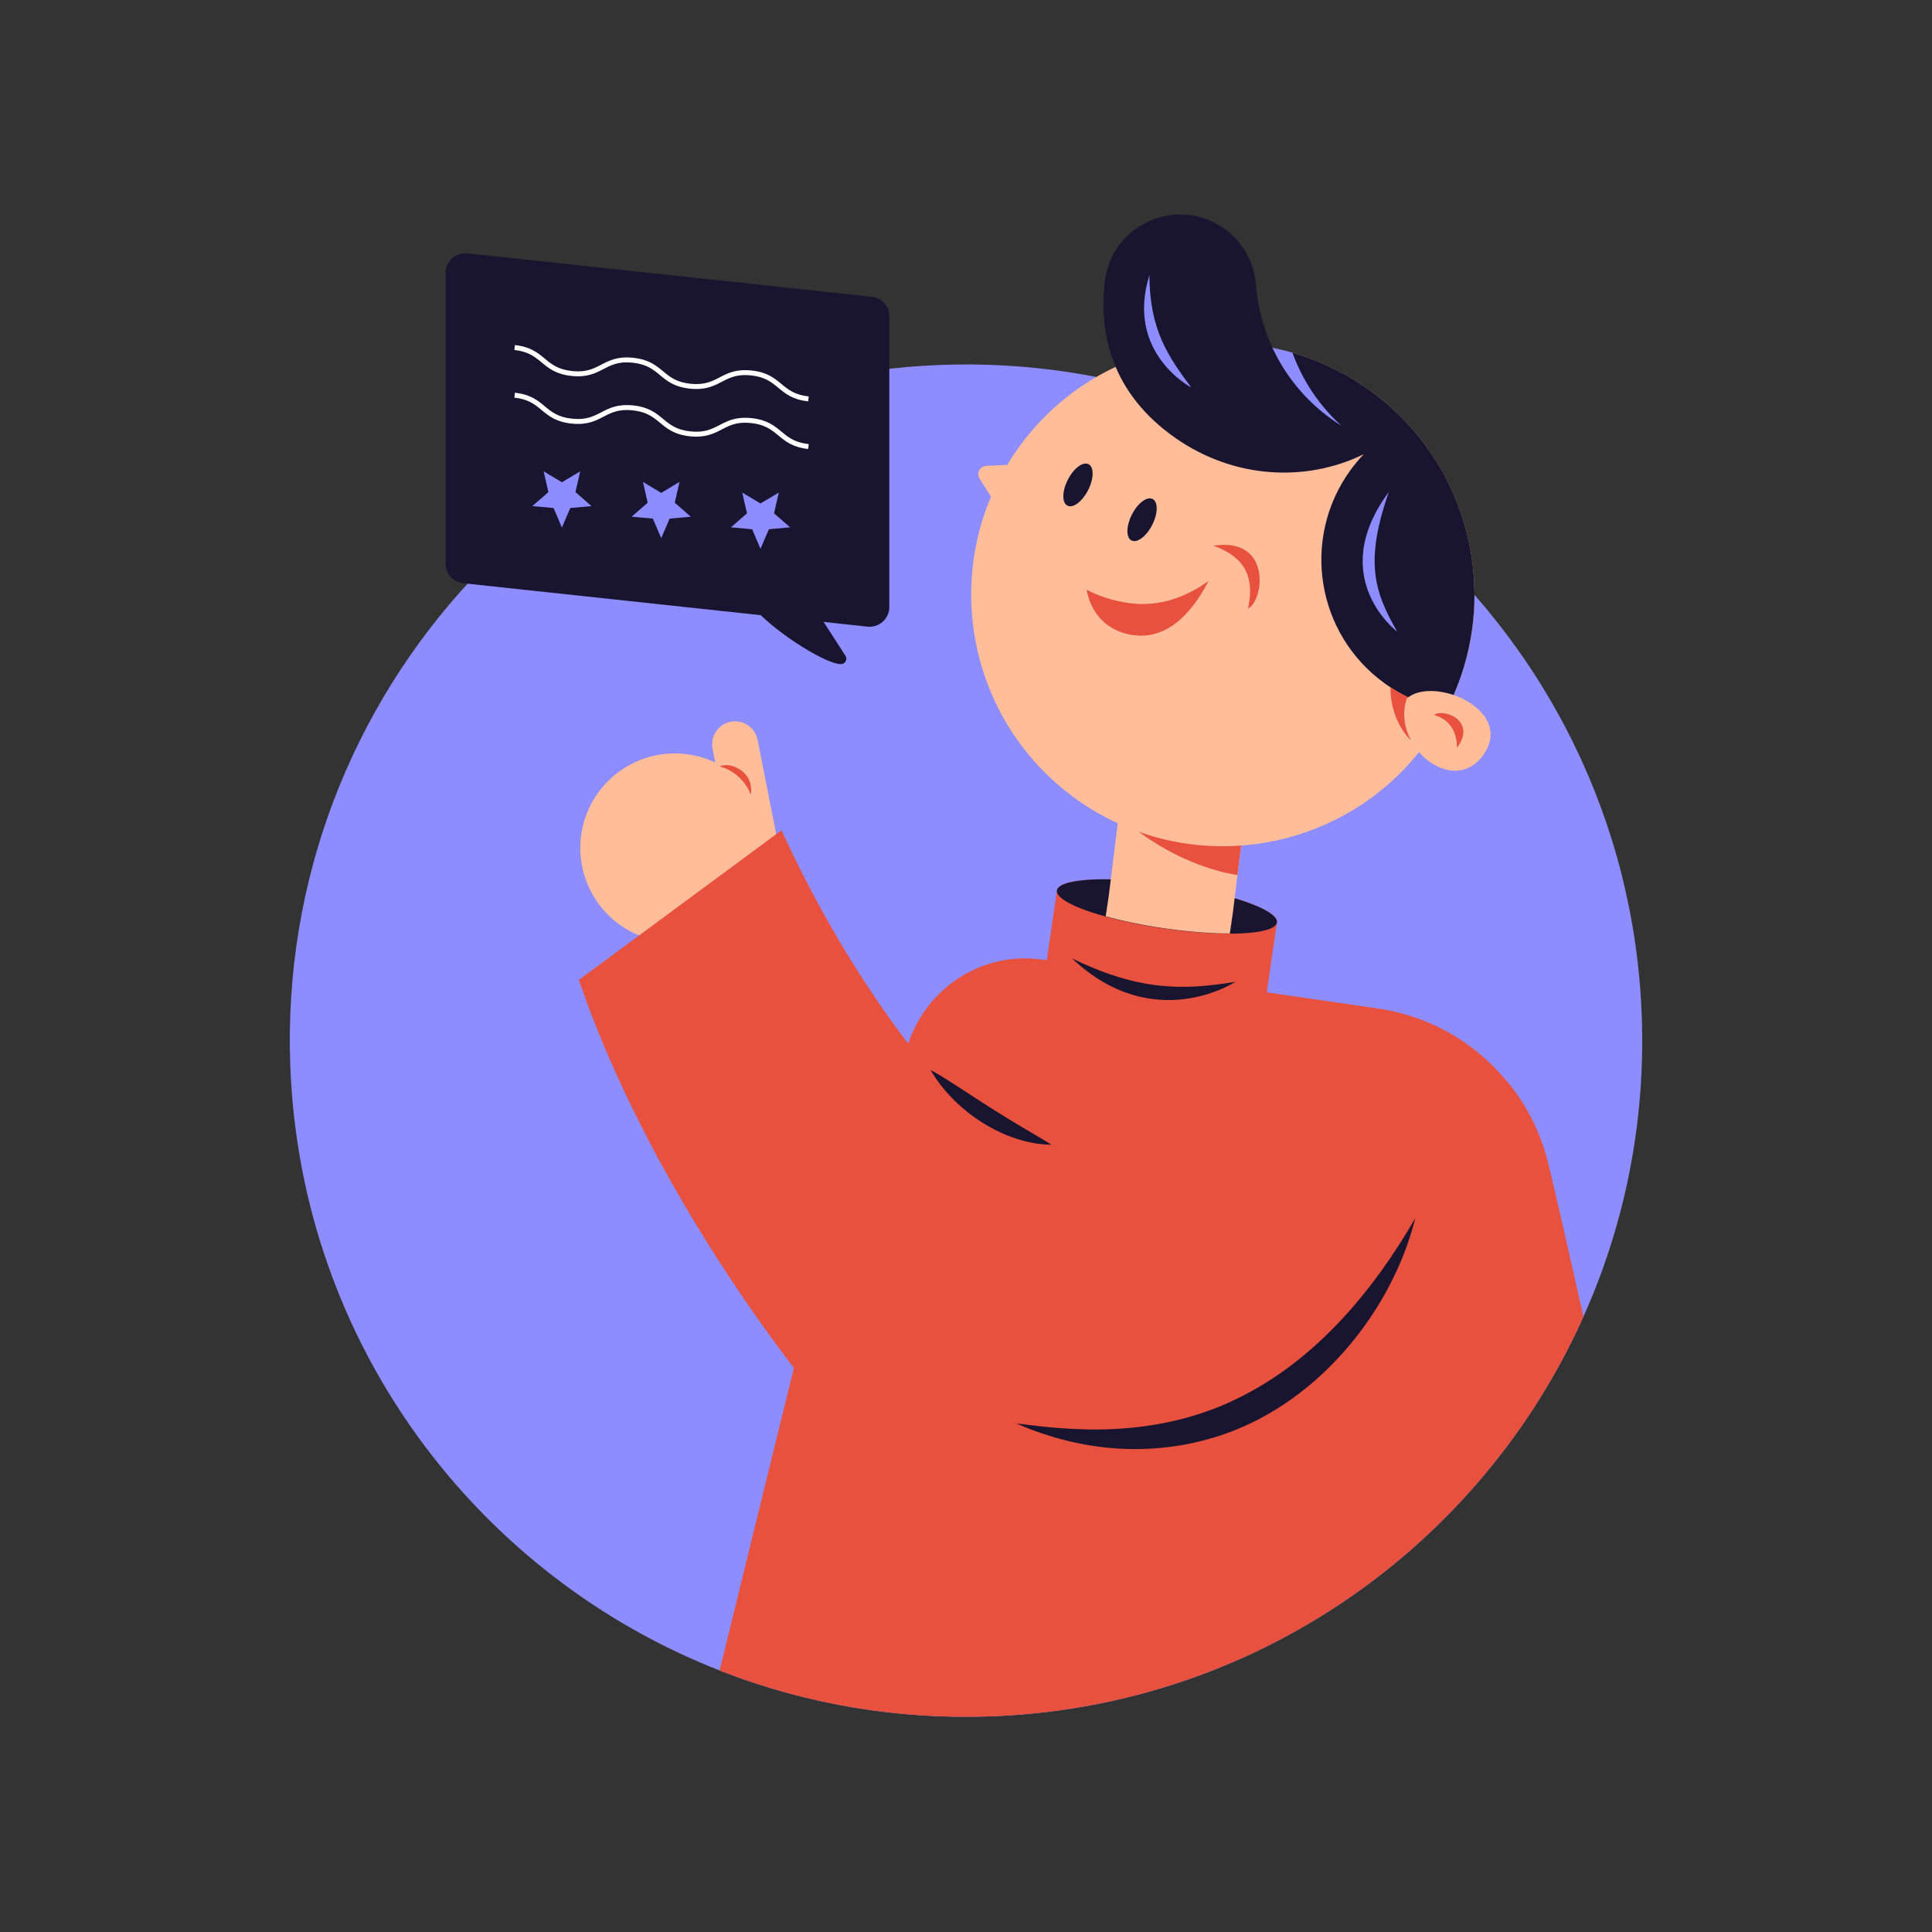 <?xml version="1.0" encoding="UTF-8"?>
<!DOCTYPE svg  PUBLIC '-//W3C//DTD SVG 1.1//EN'  'http://www.w3.org/Graphics/SVG/1.1/DTD/svg11.dtd'>
<svg clip-rule="evenodd" fill-rule="evenodd" stroke-linejoin="round" stroke-miterlimit="2" version="1.1" viewBox="0 0 1e3 1e3" xml:space="preserve" xmlns="http://www.w3.org/2000/svg"><rect x="0" y="0" width="1e3" height="1e3" fill="#333333" stroke="none"/><clipPath id="_clip1"><rect x="150" y="111" width="700" height="777.62"/></clipPath><g clip-path="url(#_clip1)" fill-rule="nonzero"><path d="m150.26 551.74c5.404 144.12 97.209 264.6 223.7 313.48 43.056 16.646 90.116 24.993 139.16 23.153 51.86-1.945 100.66-15.079 144.16-36.996 4.377-2.2 8.701-4.487 12.961-6.866 65.936-36.758 118.53-94.15 149.4-163.11 11.289-25.22 19.67-51.977 24.737-79.849 4.469-24.586 6.356-50.032 5.381-76.035-1.898-50.572-14.43-98.23-35.377-140.91-2.676-5.462-5.496-10.843-8.445-16.13-2.612-4.696-5.328-9.316-8.155-13.866-3.157-5.114-6.454-10.146-9.879-15.074-0.923-1.335-1.857-2.67-2.803-3.993-13.222-18.522-28.191-35.679-44.669-51.251-2.699-2.554-5.439-5.068-8.225-7.534-6.297-5.59-12.798-10.953-19.49-16.078-3.361-2.577-6.78-5.096-10.233-7.551-11.672-8.289-23.861-15.875-36.52-22.7-8.915-4.818-18.069-9.252-27.425-13.292-7.54-3.262-15.213-6.257-23.014-8.985-1.817-0.633-3.645-1.26-5.479-1.869-18.829-6.234-38.343-10.912-58.396-13.884-21.064-3.111-42.707-4.347-64.763-3.517-193.16 7.244-343.88 169.7-336.63 362.86h6e-3z" fill="#8d8dff"/><path d="m368.84 387.42 5.949 31.529c1.213 6.436 29.932 28.04 28.713 21.609l-11.364-57.532c-1.213-6.437-7.412-10.668-13.849-9.455s-10.668 7.412-9.455 13.849h6e-3z" fill="#ffbd99"/><path d="m349.28 487.8c-27.01 0-48.906-21.896-48.906-48.907 0-27.01 21.896-48.906 48.906-48.906 27.011 0 48.907 21.896 48.907 48.906 0 27.011-21.896 48.907-48.907 48.907z" fill="#ffbd99"/><path d="m241.94 131.14 209.24 22.456c5.195 0.558 9.136 4.946 9.136 10.169v150.41c0 6.082-5.276 10.819-11.324 10.169l-22.694-2.438 11.405 17.674c0.377 0.685 0.453 1.497 0.215 2.24s-0.784 1.358-1.486 1.689c-4.748 2.275-29.323-12.142-42.655-25.097l-154.03-16.531c-5.194-0.557-9.135-4.945-9.135-10.169v-150.4c0-6.083 5.276-10.819 11.324-10.169l5e-3 -6e-3z" fill="#191530"/><path d="m372.48 864.65c0.493 0.191 0.981 0.383 1.474 0.574 43.056 16.647 90.116 24.993 139.16 23.153 51.86-1.944 100.66-15.079 144.16-36.996 4.376-2.2 8.7-4.486 12.96-6.872 42.888-23.907 80.127-56.544 109.42-95.415 15.724-20.855 29.149-43.509 39.928-67.573-6.919-30.391-13.495-60.282-18.394-80.005-3.488-14.04-9.78-27.227-18.585-38.621-0.023-0.029-0.046-0.058-0.07-0.087-1.764-2.281-3.627-4.493-5.601-6.623-0.156-0.174-0.29-0.325-0.406-0.447-15.938-17.633-37.878-30.031-63.231-33.722l-57.63-8.393-0.406-0.058-20.222-2.943-6.228-0.911-64.641-9.414-5.462-0.79-16.89-2.467-2.084-0.301c-36.996-5.387-69.918 22.108-72.866 59.377-0.29 3.691-29.741 32.271-34.344 63.91l-60.044 244.62z" fill="#e8513d"/><path d="m540.61 505.3 113.86 16.577 6.199-42.586c0.058-0.383 0.076-0.766 0.064-1.143 0 0 6e-3 0 0-6e-3 0.11-0.215 0.174-0.435 0.209-0.661 0.621-4.249-10.511-9.665-27.529-14.14-0.999-0.261-2.014-0.516-3.042-0.771-7.412-1.823-15.781-3.466-24.702-4.76-7.099-1.033-13.936-1.77-20.274-2.194-2.862-0.203-5.619-0.337-8.248-0.418-17.395-0.534-29.451 1.48-30.072 5.706-0.029 0.232-0.035 0.47 0 0.708-0.122 0.354-0.209 0.72-0.267 1.103l-6.199 42.591 6e-3 -6e-3z" fill="#e8513d"/><path d="m393.64 260.61-9.455-5.653 2.449 10.743-8.294 7.244 10.97 0.992 4.33 10.129 4.33-10.129 10.97-0.992-8.294-7.244 2.449-10.743-9.455 5.653z" fill="#8d8dff"/><path d="m342.25 255.11-9.455-5.653 2.45 10.744-8.294 7.243 10.97 0.987 4.329 10.128 4.33-10.128 10.97-0.987-8.294-7.243 2.45-10.744-9.456 5.653z" fill="#8d8dff"/><path d="m290.85 249.62-9.455-5.653 2.45 10.743-8.294 7.244 10.97 0.987 4.329 10.128 4.33-10.128 10.97-0.987-8.294-7.244 2.45-10.743-9.456 5.653z" fill="#8d8dff"/><path d="m576.08 633.53c-17.123-1.753-105.62-60.433-171.6-203.76l-104.85 77.433c40.102 117.74 128.61 228.06 157.5 253.81 63.59 56.701 118.96-127.48 118.96-127.48h-6e-3z" fill="#e8513d"/><path d="m574.26 474.94c2.548 0.679 5.229 1.323 8.027 1.95 6.193 1.399 12.961 2.647 20.054 3.68 8.915 1.3 17.412 2.119 25.033 2.484 1.062 0.053 2.113 0.093 3.14 0.128 17.581 0.563 29.787-1.445 30.414-5.705 0.621-4.249-10.511-9.665-27.529-14.14-0.998-0.261-2.014-0.516-3.041-0.771-7.412-1.823-15.782-3.466-24.703-4.76-7.099-1.033-13.936-1.77-20.274-2.194-2.862-0.203-5.619-0.337-8.248-0.418-17.395-0.534-29.451 1.48-30.072 5.706-0.615 4.225 10.367 9.594 27.193 14.046l6e-3 -6e-3z" fill="#191530"/><path d="m646.23 406.04-7.174 58.762-1.022 8.346-1.491 10.03c-1.892 0-3.877-0.029-5.932-0.093-1.027-0.035-2.072-0.076-3.14-0.128-7.621-0.365-16.113-1.184-25.028-2.484-7.087-1.033-13.855-2.275-20.042-3.68-2.792-0.627-5.473-1.271-8.021-1.95-0.703-0.186-1.393-0.371-2.072-0.563l1.584-10.61 1.068-8.625 7.917-63.852 63.359 14.847h-6e-3z" fill="#ffbd99"/><path d="m642.71 434.78-2.217 18.15c-26.299-4.179-51.205-20.454-61.374-31.523l0.023-0.156c4.986 2.478 10.187 4.655 15.585 6.518 15.903 5.473 32.143 7.696 47.983 7.011z" fill="#e8513d"/><path d="m527.4 231.45c-42.15 58.303-29.068 139.7 29.236 181.85 58.303 42.15 139.7 29.067 181.84-29.236 3.883-5.375 7.285-10.953 10.262-16.687 20.953-40.566 18.678-88.619-4.098-126.56-4.643-7.789-10.157-15.184-16.507-21.963-5.63-6.019-11.956-11.614-18.898-16.635-24.529-17.737-53.114-25.689-81.178-24.598-2.873 0.064-5.752 0.273-8.607 0.592-35.557 3.709-69.448 21.963-92.061 53.242h6e-3z" fill="#ffbd99"/><path d="m732.75 224.05s-0.017-0.017-0.023-0.029c-0.656-0.777-1.323-1.549-1.997-2.315-0.145-0.169-0.29-0.331-0.435-0.494-0.708-0.795-1.422-1.584-2.153-2.362-5.63-6.019-11.957-11.614-18.899-16.635-15.619-11.295-32.886-18.614-50.612-22.166-4.801-10.343-7.691-21.447-8.556-32.736-0.882-11.516-6.843-22.039-16.199-28.806-24.419-17.657-58.826-2.392-62.094 27.564-2.908 26.711 3.489 57.578 36.845 80.8 29.735 20.704 66.888 23.078 97.25 8.231-2.479 2.588-4.806 5.363-6.965 8.346-25.55 35.342-17.622 84.66 17.72 110.21 9.885 7.145 20.872 11.678 32.109 13.716 24.192-46.811 17.424-103.54-15.991-143.32z" fill="#191530"/><path d="m767.31 391.35c17.679-23.583-25.231-41.994-39.144-29.834-8.259 24.494 23.554 50.63 39.144 29.834z" fill="#ffbd99"/><path d="m535.4 240-11.202 0.505-13.687 0.615c-3.343 0.151-5.27 3.866-3.47 6.686l7.377 11.545 5.862 9.176 15.114-28.533 6e-3 6e-3z" fill="#ffbd99"/><path d="m639.5 508.17s-42.325 27.849-84.568-12.055c34.036 16.426 56.278 16.756 84.568 12.055z" fill="#191530"/><path d="m481.65 553.79c12.003 20.953 38.082 38.499 62.599 38.72-5.456-3.454-10.79-6.425-15.997-9.571-10.471-6.193-20.448-12.653-30.646-19.334-5.259-3.372-10.419-6.855-15.956-9.815z" fill="#191530"/><path d="m732.53 630.57c-22.096 38.146-51.837 73.65-91.938 93.251-25.475 12.577-54.293 17.145-82.6 15.886-6.582-0.232-13.315-0.772-19.856-1.503-3.848-0.401-8.172-0.987-12.026-1.428 2.472 1.085 4.974 2.136 7.504 3.122 7.592 2.856 15.55 5.242 23.496 6.89 32.689 7.104 67.909 2.583 97.243-13.733 38.001-20.872 67.678-60.584 78.177-102.47v-0.012z" fill="#191530"/><path d="m552.5 261.73c-2.906-1.478-2.818-7.482 0.197-13.411 3.014-5.929 7.814-9.538 10.72-8.061 2.906 1.478 2.818 7.482-0.197 13.411-3.014 5.93-7.814 9.538-10.72 8.061z" fill="#191530"/><path d="m585.67 279.75c-2.907-1.478-2.819-7.482 0.196-13.411s7.814-9.538 10.72-8.061c2.906 1.478 2.818 7.482-0.196 13.411-3.015 5.93-7.814 9.538-10.72 8.061z" fill="#191530"/><path d="m658.62 180.04c6.582 14.18 16.786 26.926 30.356 36.735 1.724 1.248 3.477 2.426 5.259 3.529-1.707-1.556-3.378-3.193-4.998-4.905-9.223-9.757-15.979-20.959-20.262-32.834-3.425-0.998-6.884-1.84-10.355-2.525z" fill="#8d8dff"/><path d="m723.21 326.95s-37.13-27.808-4.417-72.251c-12.027 35.063-8.19 50.59 4.417 72.251z" fill="#8d8dff"/><path d="m616.57 200.54s-34.175-17.801-21.644-58.117c0.075 28.359 9.786 42.156 21.644 58.117z" fill="#8d8dff"/><path d="m418.32 207.74 0.273-2.537c-7.279-0.783-10.587-3.523-14.093-6.431-3.645-3.018-7.406-6.141-15.451-7-8.039-0.859-12.38 1.388-16.582 3.564-4.046 2.095-7.865 4.075-15.138 3.291-7.278-0.783-10.587-3.523-14.092-6.431-3.645-3.018-7.412-6.141-15.451-7-8.045-0.859-12.386 1.387-16.583 3.564-4.045 2.095-7.859 4.075-15.137 3.291-7.279-0.784-10.587-3.523-14.098-6.431-3.646-3.018-7.412-6.141-15.451-7l-0.273 2.536c7.278 0.784 10.587 3.524 14.098 6.432 3.645 3.018 7.412 6.14 15.451 6.999s12.386-1.387 16.583-3.563c4.045-2.096 7.859-4.075 15.137-3.291 7.279 0.783 10.587 3.523 14.093 6.431 3.645 3.018 7.406 6.141 15.451 7 8.038 0.859 12.38-1.388 16.582-3.564 4.04-2.096 7.865-4.075 15.138-3.291 7.278 0.778 10.586 3.523 14.092 6.431 3.645 3.018 7.406 6.141 15.445 7h6e-3z" fill="#fff"/><path d="m418.32 232.4 0.273-2.537c-7.279-0.783-10.587-3.523-14.093-6.431-3.645-3.018-7.406-6.141-15.451-7-8.039-0.865-12.38 1.387-16.582 3.564-4.046 2.095-7.859 4.075-15.138 3.291-7.278-0.778-10.587-3.523-14.092-6.431-3.645-3.018-7.412-6.141-15.451-7-8.045-0.859-12.386 1.387-16.583 3.564-4.045 2.095-7.864 4.074-15.137 3.291-7.279-0.778-10.587-3.523-14.098-6.431-3.646-3.018-7.412-6.141-15.451-7l-0.273 2.536c7.278 0.784 10.587 3.523 14.098 6.431 3.645 3.019 7.412 6.141 15.451 7 8.039 0.865 12.38-1.387 16.583-3.564 4.045-2.095 7.859-4.068 15.137-3.29 7.279 0.783 10.587 3.523 14.093 6.431 3.645 3.018 7.406 6.14 15.451 6.999 8.038 0.859 12.38-1.387 16.582-3.563 4.04-2.096 7.865-4.075 15.138-3.291 7.278 0.777 10.586 3.523 14.092 6.431 3.645 3.018 7.406 6.141 15.445 7h6e-3z" fill="#fff"/><path d="m730.35 383.3c-8.19-8.19-10.784-19.531-10.628-27.535 2.978 1.95 6.042 3.668 9.171 5.166-0.25 0.18-0.493 0.377-0.726 0.58-2.559 7.586-1.277 15.335 2.189 21.789h-6e-3z" fill="#e8513d"/><path d="m625.52 300.76c-9.409 6.663-19.543 11.011-30.82 11.777-11.278 0.824-24.517-3.076-32.179-7.29 0.546 4.672 4.742 20.1 22.921 23.321s31.407-10.912 40.072-27.814l6e-3 6e-3z" fill="#e8513d"/><path d="m742.19 370.02c6.031 1.875 11.742 6.054 11.969 17.006 10.389-13.935-6.722-20.523-11.969-17.006z" fill="#e8513d"/><path d="m372.51 396.71c8.056 2.101 13.756 8.352 16.095 14.615 1.979-12.23-11.08-17.326-16.095-14.615z" fill="#e8513d"/><path d="m645.99 315c8.522-4.387 12.091-37.317-17.987-32.525 20.566 7.178 20.247 21.211 17.987 32.525z" fill="#e8513d"/></g></svg>
